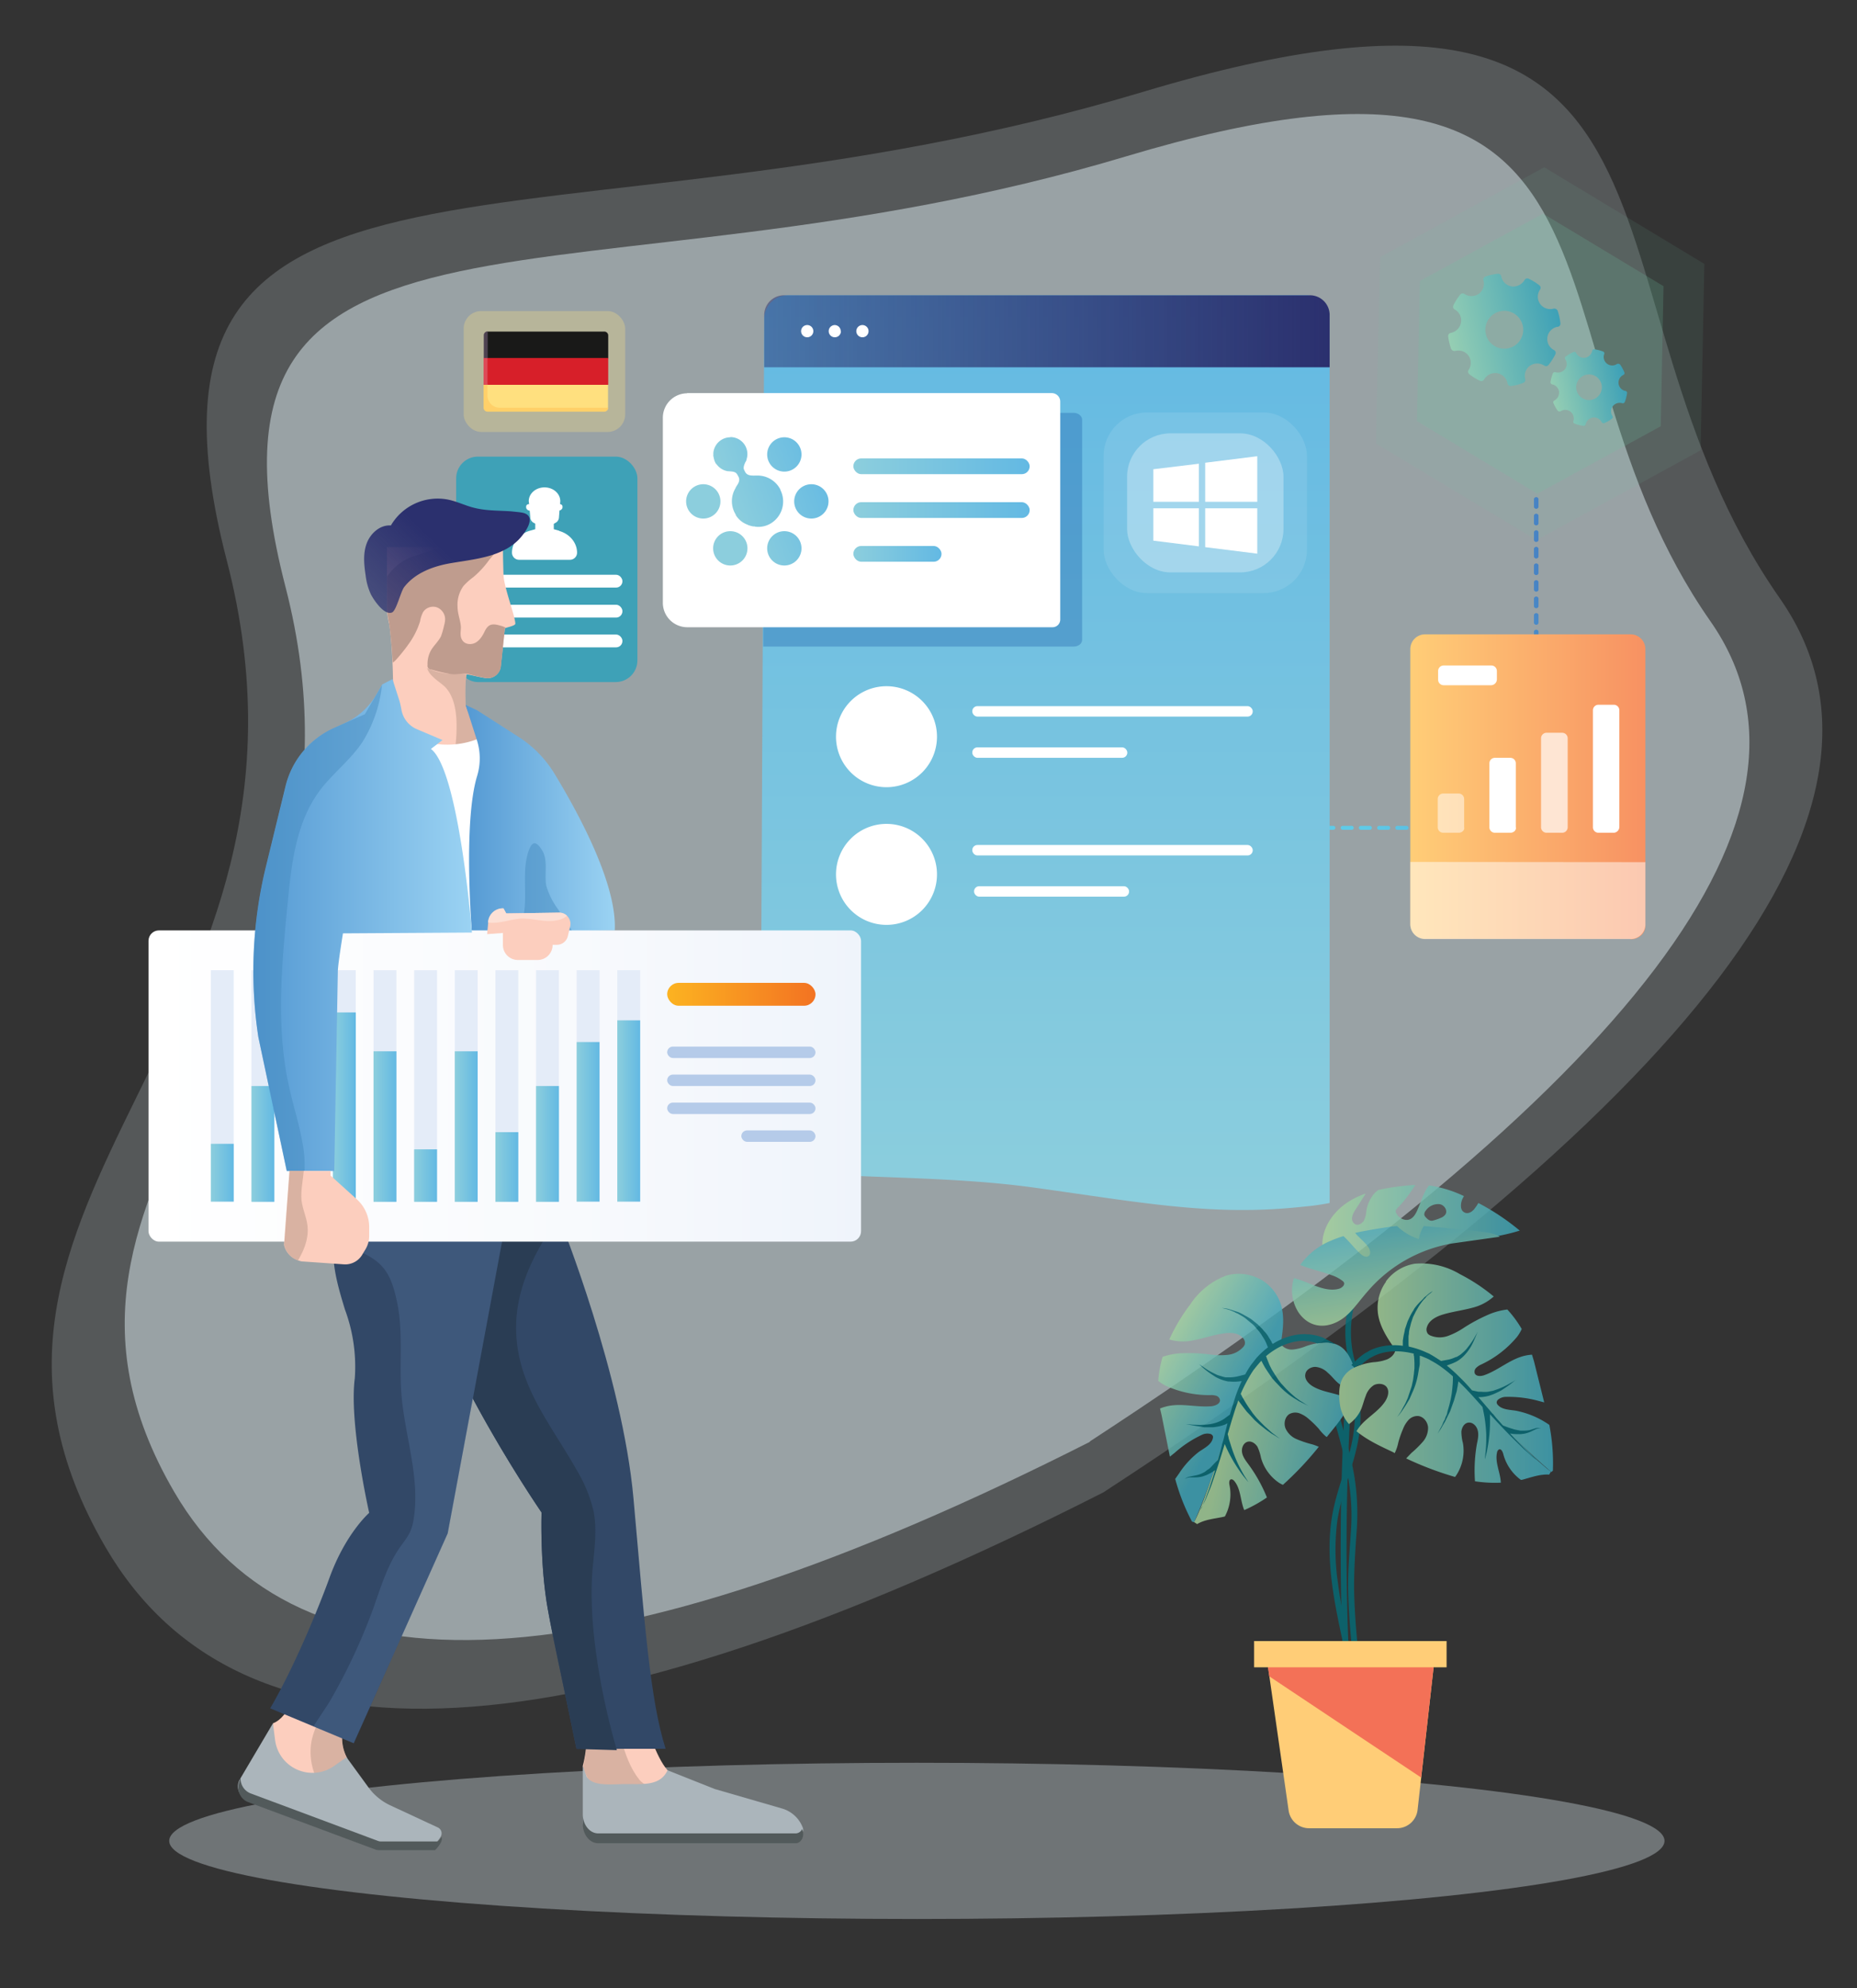 <svg xmlns="http://www.w3.org/2000/svg" xmlns:xlink="http://www.w3.org/1999/xlink" viewBox="0 0 941.6 1008">
  <rect x="0" y="0" width="941.6" height="1008" fill="#333333" stroke="none"/>
  <defs>
    <linearGradient id="linear-gradient" x1="-76" x2="-75" y1="-434.4" y2="-434.4" gradientTransform="matrix(88.64 -122.6 -86.24 -129.81 -30021.3 -65268.8)" gradientUnits="userSpaceOnUse">
      <stop offset="0" stop-color="#5fcae7"/>
      <stop offset="1" stop-color="#4783c4"/>
    </linearGradient>
    <linearGradient id="linear-gradient-2" x1="-23.7" x2="-21" y1="1023.3" y2="1023.3" gradientTransform="matrix(67.21 0 0 -87.2 2309 89626.1)" gradientUnits="userSpaceOnUse">
      <stop offset="0" stop-color="#ffcd77"/>
      <stop offset="1" stop-color="#f37157"/>
    </linearGradient>
    <linearGradient id="linear-gradient-3" x1="740.2" x2="797.5" y1="147.8" y2="147.8" gradientTransform="rotate(-12.8 867.3 186)" gradientUnits="userSpaceOnUse">
      <stop offset="0" stop-color="#97cfb3"/>
      <stop offset="1" stop-color="#3ea1b7"/>
    </linearGradient>
    <linearGradient id="linear-gradient-4" x1="784.7" x2="823.3" y1="186" y2="186" xlink:href="#linear-gradient-3"/>
    <linearGradient id="linear-gradient-5" x1="529.8" x2="529.8" y1="613.5" y2="149.7" gradientUnits="userSpaceOnUse">
      <stop offset="0" stop-color="#8ccedd"/>
      <stop offset="1" stop-color="#63b9e3"/>
    </linearGradient>
    <linearGradient id="linear-gradient-6" x1="387.5" x2="674.2" y1="167.9" y2="167.9" gradientUnits="userSpaceOnUse">
      <stop offset="0" stop-color="#2b306e" stop-opacity=".5"/>
      <stop offset="1" stop-color="#2b306e"/>
    </linearGradient>
    <linearGradient id="linear-gradient-7" x1="432.7" x2="522.1" y1="236.4" y2="236.4" xlink:href="#linear-gradient-5"/>
    <linearGradient id="linear-gradient-8" x1="432.7" x2="522.1" y1="258.6" y2="258.6" xlink:href="#linear-gradient-5"/>
    <linearGradient id="linear-gradient-9" x1="432.7" x2="477.4" y1="280.8" y2="280.8" xlink:href="#linear-gradient-5"/>
    <linearGradient id="linear-gradient-10" x1="277.2" x2="277.2" y1="345.9" y2="231.5" xlink:href="#linear-gradient-3"/>
    <linearGradient id="linear-gradient-11" x1="236.1" x2="311.8" y1="415.1" y2="415.1" gradientUnits="userSpaceOnUse">
      <stop offset="0" stop-color="#5499d3"/>
      <stop offset="1" stop-color="#9bd3f3"/>
    </linearGradient>
    <linearGradient id="linear-gradient-12" x1="162.6" x2="221.9" y1="337.6" y2="276.2" xlink:href="#linear-gradient-6"/>
    <linearGradient id="linear-gradient-13" x1="-71" x2="290.2" y1="550.6" y2="550.6" gradientTransform="matrix(-1 0 0 1 365.5 0)" gradientUnits="userSpaceOnUse">
      <stop offset="0" stop-color="#eff4fb"/>
      <stop offset=".4" stop-color="#f8fafd"/>
      <stop offset="1" stop-color="#fff"/>
    </linearGradient>
    <linearGradient id="linear-gradient-14" x1="106.9" x2="118.5" y1="594.6" y2="594.6" xlink:href="#linear-gradient-5"/>
    <linearGradient id="linear-gradient-15" x1="127.5" x2="139.1" y1="579.9" y2="579.9" xlink:href="#linear-gradient-5"/>
    <linearGradient id="linear-gradient-16" x1="168.8" x2="180.3" y1="561.3" y2="561.3" xlink:href="#linear-gradient-5"/>
    <linearGradient id="linear-gradient-17" x1="189.4" x2="200.9" y1="571.1" y2="571.1" xlink:href="#linear-gradient-5"/>
    <linearGradient id="linear-gradient-18" x1="210" x2="221.6" y1="596" y2="596" xlink:href="#linear-gradient-5"/>
    <linearGradient id="linear-gradient-19" x1="230.6" x2="242.2" y1="571.1" y2="571.1" xlink:href="#linear-gradient-5"/>
    <linearGradient id="linear-gradient-20" x1="251.2" x2="262.8" y1="591.6" y2="591.6" xlink:href="#linear-gradient-5"/>
    <linearGradient id="linear-gradient-21" x1="271.8" x2="283.4" y1="579.9" y2="579.9" xlink:href="#linear-gradient-5"/>
    <linearGradient id="linear-gradient-22" x1="292.4" x2="304" y1="568.8" y2="568.8" xlink:href="#linear-gradient-5"/>
    <linearGradient id="linear-gradient-23" x1="313" x2="324.6" y1="563.3" y2="563.3" xlink:href="#linear-gradient-5"/>
    <linearGradient id="linear-gradient-24" x1="-47.9" x2="27.2" y1="504.1" y2="504.1" gradientTransform="matrix(-1 0 0 1 365.5 0)" gradientUnits="userSpaceOnUse">
      <stop offset="0" stop-color="#f37322"/>
      <stop offset="1" stop-color="#fcb321"/>
    </linearGradient>
    <linearGradient id="linear-gradient-25" x1="128.5" x2="239.3" y1="469" y2="469" xlink:href="#linear-gradient-11"/>
    <linearGradient id="linear-gradient-26" x1="670.6" x2="770.6" y1="621.5" y2="621.5" gradientUnits="userSpaceOnUse">
      <stop offset="0" stop-color="#a8d59e"/>
      <stop offset="1" stop-color="#3fa9be"/>
    </linearGradient>
    <linearGradient id="linear-gradient-27" x1="711.9" x2="703.7" y1="669.3" y2="613.2" xlink:href="#linear-gradient-26"/>
    <linearGradient id="linear-gradient-28" x1="251.3" x2="270.8" y1="705.4" y2="748.9" gradientTransform="rotate(-37 393.1 200.8)" xlink:href="#linear-gradient-26"/>
    <linearGradient id="linear-gradient-29" x1="262" x2="301.2" y1="755.5" y2="801.5" gradientTransform="rotate(-37 393.1 200.8)" xlink:href="#linear-gradient-26"/>
    <linearGradient id="linear-gradient-30" x1="698.6" x2="787.5" y1="693.3" y2="693.3" xlink:href="#linear-gradient-26"/>
    <linearGradient id="linear-gradient-31" x1="679.1" x2="786.5" y1="717.6" y2="717.6" xlink:href="#linear-gradient-26"/>
    <linearGradient id="linear-gradient-32" x1="641.6" x2="728" y1="881.3" y2="881.3" xlink:href="#linear-gradient-2"/>
    <linearGradient id="linear-gradient-33" x1="635.9" x2="733.6" y1="838.6" y2="838.6" xlink:href="#linear-gradient-2"/>
    <linearGradient id="linear-gradient-34" x1="371" x2="424.2" y1="258.9" y2="239.6" xlink:href="#linear-gradient-5"/>
    <style>
      .cls-54,.cls-60,.cls-9{isolation:isolate}.cls-10,.cls-9{fill:#fff}.cls-9{opacity:.5}.cls-21{fill:#fccebe}.cls-22{opacity:.4}.cls-23{fill:#a58877}.cls-24{fill:#abb5bb}.cls-25{fill:#525a5b}.cls-26{fill:#324867}.cls-35{opacity:.46}.cls-36{fill:#4489bd}.cls-38{fill:#e4ecf8}.cls-50{fill:#b5cbe9}.cls-55,.cls-60{fill:#046d78}
    </style>
  </defs>
  <g id="Layer_1" data-name="Layer 1">
    <path fill="#dfecf3" fill-rule="evenodd" d="M559.5 756.6q-403 204.5-506 27.8C-49.4 607.7 176.5 522 115 284.2S278 137.1 579.5 46.6s213 99.3 323 256.8q110.1 157.5-343 453.2z" opacity=".2"/>
    <path fill="#dfecf3" fill-rule="evenodd" d="M552.6 731Q182.7 918.4 88.3 756.3c-94.5-162.1 112.8-240.8 56.4-459s149.5-135 426.2-218S766.3 170.5 867.3 315q101 144.5-314.7 415.8z" opacity=".5"/>
    <g opacity=".5">
      <ellipse cx="464.9" cy="933.3" fill="#dfecf3" rx="379.1" ry="39.6" style="isolation:isolate" opacity=".7"/>
    </g>
    <path d="M783 84.8l81.2 49-1.9 94.5-83.2 45.5-81.4-48.9 2-94.5z" style="isolation:isolate" fill="#72c6a2" opacity=".1"/>
    <path d="M782.4 108.3l61.1 36.8-1.4 71-62.6 34.2-61-36.8 1.4-71z" style="isolation:isolate" fill="#72c6a2" opacity=".2"/>
  </g>
  <g id="Layer_2" data-name="Layer 2">
    <path fill="url(#linear-gradient)" d="M657.6 418.7h-4.7a1 1 0 100 2h4.7a1 1 0 100-2zm9.3 0h-4.7a1 1 0 100 2h4.6a1 1 0 100-2zm9.2 0h-4.6a1 1 0 100 2h4.6a1 1 0 100-2zm9.3 0h-4.6a1 1 0 100 2h4.6a1 1 0 100-2zm9.3 0H690a1 1 0 100 2h4.6a1 1 0 100-2zm9.2 0h-4.6a1 1 0 100 2h4.6a1 1 0 100-2zm9.3 0h-4.7a1 1 0 100 2h4.7a1 1 0 100-2zm9.2 0h-4.6a1 1 0 100 2h4.6a1 1 0 100-2zm9.3 0h-4.6a1 1 0 100 2h4.6a1 1 0 100-2zm9.3 0h-4.7a1 1 0 100 2h4.7a1 1 0 100-2zm9.2 0h-4.6a1 1 0 100 2h4.6a1 1 0 100-2zm9.2 0H755a1 1 0 100 2h4.7a1 1 0 001-1 1.1 1.1 0 00-1.1-1zm8.4-2.2a20 20 0 01-4 1.5 1 1 0 00-.8 1.3 1.2 1.2 0 001.4.7 22.9 22.9 0 004.5-1.7 1 1 0 00.5-1.4 1.2 1.2 0 00-1.6-.4zm6.4-5.3a18 18 0 01-2.9 3 1 1 0 000 1.5 1.3 1.3 0 001.6 0 20.7 20.7 0 003.2-3.2 1 1 0 00-.3-1.5 1.2 1.2 0 00-1.6.2zm3.3-7.2a16.5 16.5 0 01-1.2 3.8 1 1 0 00.7 1.3 1.2 1.2 0 001.5-.5 18.3 18.3 0 001.3-4.3 1 1 0 00-1-1.2 1.2 1.2 0 00-1.3.8zm.3-8.3v4.2a1.2 1.2 0 002.3 0v-4.2a1.2 1.2 0 00-2.3 0zm0-8.4v4.2a1.2 1.2 0 002.3 0v-4.2a1.2 1.2 0 00-2.3 0zm0-8.4v4.2a1.2 1.2 0 002.3 0V379a1.2 1.2 0 00-2.3 0zm0-8.4v4.2a1.2 1.2 0 002.3 0v-4.2a1.2 1.2 0 00-2.3 0zm0-8.4v4.2a1.2 1.2 0 002.3 0v-4.2a1.2 1.2 0 00-2.3 0zm0-8.4v4.2a1.2 1.2 0 002.3 0v-4.2a1.2 1.2 0 00-2.3 0zm0-8.4v4.2a1.2 1.2 0 002.3 0v-4.2a1.2 1.2 0 00-2.3 0zm0-8.4v4.2a1.2 1.2 0 002.3 0V337a1.2 1.2 0 00-2.3 0zm0-8.4v4.2a1.2 1.2 0 002.3 0v-4.2a1.2 1.2 0 00-2.3 0zm0-8.4v4.2a1.2 1.2 0 002.3 0v-4.2a1.2 1.2 0 00-2.3 0zm0-8.4v4.2a1.2 1.2 0 002.3 0v-4.2a1.2 1.2 0 00-2.3 0zm0-8.4v4.2a1.2 1.2 0 002.3 0v-4.2a1.2 1.2 0 00-2.3 0zm0-8.4v4.2a1.2 1.2 0 002.3 0V295a1.2 1.2 0 00-2.3 0zm0-8.4v4.2a1.2 1.2 0 002.3 0v-4.2a1.2 1.2 0 00-2.3 0zm0-8.4v4.2a1.2 1.2 0 002.3 0v-4.2a1.2 1.2 0 00-2.3 0zm0-8.4v4.2a1.2 1.2 0 002.3 0v-4.2a1.2 1.2 0 00-2.3 0zm0-8.4v4.2a1.2 1.2 0 002.3 0v-4.2a1.2 1.2 0 00-2.3 0zm0-8.4v4.2a1.2 1.2 0 002.3 0v-4.2a1.2 1.2 0 00-2.3 0z"/>
    <path fill="url(#linear-gradient-2)" d="M826.8 476H722.6a7.5 7.5 0 01-7.5-7.4V329a7.5 7.5 0 017.5-7.4h104.2a7.5 7.5 0 017.5 7.4v139.7c.3 4.3-3.2 7.5-7.5 7.5z"/>
    <path d="M715.1 437v31.6a7.5 7.5 0 007.5 7.5h104.2a7.5 7.5 0 007.5-7.5v-31.5zM739.6 422.2h-7.8a2.8 2.8 0 01-2.8-2.9v-14.1a2.8 2.8 0 012.8-2.9h7.8a2.8 2.8 0 012.8 2.9v14.1c.4 1.5-1 2.9-2.8 2.9z" class="cls-9"/>
    <path d="M756.3 347.4H732a2.8 2.8 0 01-2.8-2.9v-4.2a2.8 2.8 0 012.8-2.9h24.1a2.8 2.8 0 012.9 2.9v4.2a3 3 0 01-2.9 2.9zM765.8 422.2H758a2.8 2.8 0 01-2.8-2.9v-32.2a2.8 2.8 0 012.8-2.9h7.8a2.8 2.8 0 012.8 2.9v32.2c.4 1.5-1 2.9-2.8 2.9z" class="cls-10"/>
    <path d="M792 422.2h-7.7a2.8 2.8 0 01-2.9-2.9v-45a2.8 2.8 0 012.9-2.8h7.8a2.8 2.8 0 012.8 2.8v45a2.8 2.8 0 01-2.8 2.9z" style="isolation:isolate" fill="#fff" opacity=".7"/>
    <path d="M818.3 422.2h-7.8a2.8 2.8 0 01-2.8-2.9v-59.2a2.8 2.8 0 012.8-2.8h7.8a2.8 2.8 0 012.8 2.8v59.2a3 3 0 01-2.8 2.9z" class="cls-10"/>
    <path fill="url(#linear-gradient-3)" d="M789.8 157.5a1.9 1.9 0 00-2.1-1 6.3 6.3 0 01-6.8-9.7 1.6 1.6 0 00-.3-2.1 28.6 28.6 0 00-5.5-3.4 1.6 1.6 0 00-2.1.7 6.6 6.6 0 01-6.6 3.2 6.4 6.4 0 01-5.2-5.1 1.6 1.6 0 00-1.7-1.3 28.3 28.3 0 00-6.3 1.4 1.6 1.6 0 00-1 2 6.4 6.4 0 01-2.4 6.8 6.6 6.6 0 01-7.3 0 1.6 1.6 0 00-2.1.4 27.7 27.7 0 00-3.5 5.5 1.6 1.6 0 00.7 2 6.3 6.3 0 013.2 6.7 6.6 6.6 0 01-5.2 5.2 1.6 1.6 0 00-1.3 1.7 29 29 0 001.5 6.4 2 2 0 002.2 1 6.3 6.3 0 016.6 2.4 6.4 6.4 0 01.1 7.2 1.6 1.6 0 00.3 2.2 28.5 28.5 0 005.5 3.4 1.6 1.6 0 002-.7 6.6 6.6 0 016.7-3.2 6.4 6.4 0 015.2 5.2 1.6 1.6 0 001.7 1.3 27.8 27.8 0 003.3-.6 29 29 0 003-1 1.6 1.6 0 001-1.8 6.3 6.3 0 012.4-6.9 6.6 6.6 0 017.3 0 1.6 1.6 0 002.1-.4 28 28 0 003.5-5.5 1.6 1.6 0 00-.7-2 6.3 6.3 0 011.6-11.8h.3a1.6 1.6 0 001.3-1.8 29 29 0 00-1.4-6.4zm-24.7 19a9.6 9.6 0 117-11.5 9.6 9.6 0 01-7 11.5z"/>
    <path fill="url(#linear-gradient-4)" d="M821.4 184.8a1.3 1.3 0 00-1.6-.2 4.3 4.3 0 01-6.4-5 1 1 0 00-.6-1.4 19.4 19.4 0 00-4.3-1.1 1 1 0 00-1.2.9 4.5 4.5 0 01-3.7 3.4 4.4 4.4 0 01-4.4-2.4 1 1 0 00-1.4-.5 19.2 19.2 0 00-3.8 2.2 1 1 0 00-.3 1.5 4.3 4.3 0 01-.2 5 4.5 4.5 0 01-4.8 1.5 1 1 0 00-1.3.6 19.6 19.6 0 00-1.2 4.3 1.1 1.1 0 00.9 1.3 4.3 4.3 0 013.4 3.6 4.5 4.5 0 01-2.3 4.5 1 1 0 00-.5 1.4 19.6 19.6 0 002.2 3.9 1.3 1.3 0 001.6.1 4.3 4.3 0 014.8.3 4.4 4.4 0 011.5 4.8 1 1 0 00.7 1.3 19.6 19.6 0 004.3 1.1 1 1 0 001.2-.8 4.5 4.5 0 013.6-3.4 4.3 4.3 0 014.5 2.3 1.1 1.1 0 001.4.5 16.7 16.7 0 002-1 17.5 17.5 0 001.8-1.2 1 1 0 00.3-1.4 4.3 4.3 0 01.2-5 4.5 4.5 0 014.7-1.5 1.1 1.1 0 001.4-.7 20.2 20.2 0 001.1-4.3 1 1 0 00-.8-1.2 4.3 4.3 0 01-1.3-8l.2-.1a1 1 0 00.5-1.4 19.6 19.6 0 00-2.2-4zM808.9 202a6.5 6.5 0 112.4-9 6.5 6.5 0 01-2.4 9z"/>
    <path fill="url(#linear-gradient-5)" d="M662.3 149.7H399.4a12 12 0 00-11.9 12l-2 431.3c46 4.8 93.8 2.8 139.6 9.2 55.2 7.7 90.2 14.5 135.4 9.6 4.6-.4 9.1-1 13.7-1.9V161.6a12 12 0 00-12-11.9z"/>
    <path fill="url(#linear-gradient-6)" d="M674.2 186.2v-26.6a10 10 0 00-10-9.9H397.4a10 10 0 00-9.9 10v26.5z"/>
    <path d="M412.4 168a3.1 3.1 0 11-3.2-3.2 3.1 3.1 0 013.2 3.1zM426.4 168a3.1 3.1 0 11-3.1-3.2 3.1 3.1 0 013 3.1zM440.4 168a3.1 3.1 0 11-3.1-3.2 3.1 3.1 0 013.1 3.1zM475.1 373.5a25.6 25.6 0 11-25.5-25.6 25.6 25.6 0 0125.5 25.6zM475.1 443.3a25.6 25.6 0 11-25.5-25.6 25.6 25.6 0 0125.5 25.6z" class="cls-10"/>
    <rect width="142.2" height="5.3" x="493" y="358" class="cls-10" rx="2.6"/>
    <rect width="78.6" height="5.3" x="493" y="378.9" class="cls-10" rx="2.6"/>
    <rect width="142.2" height="5.3" x="493" y="428.4" class="cls-10" rx="2.6"/>
    <rect width="78.6" height="5.3" x="493.9" y="449.3" class="cls-10" rx="2.6"/>
    <path fill="#1050a1" d="M544.3 209.3H387v118.5h157.4c2.4 0 4.3-1.5 4.3-3.4V212.8c0-1.9-2-3.5-4.3-3.5z" opacity=".3"/>
    <path d="M348.4 199.3h184.9a4.3 4.3 0 014.3 4.3V314a3.9 3.9 0 01-4 4H348.5a12.4 12.4 0 01-12.4-12.5v-93.6a12.4 12.4 0 0112.4-12.5z" class="cls-10"/>
    <rect width="89.4" height="8" x="432.7" y="232.4" fill="url(#linear-gradient-7)" rx="4"/>
    <rect width="89.4" height="8" x="432.7" y="254.6" fill="url(#linear-gradient-8)" rx="4"/>
    <rect width="44.7" height="8" x="432.7" y="276.8" fill="url(#linear-gradient-9)" rx="4"/>
    <rect width="91.9" height="114.3" x="231.3" y="231.5" fill="url(#linear-gradient-10)" rx="11"/>
    <rect width="76.9" height="6.5" x="238.7" y="291.4" class="cls-10" rx="3.2"/>
    <rect width="76.9" height="6.5" x="238.7" y="306.6" class="cls-10" rx="3.2"/>
    <rect width="76.9" height="6.5" x="238.7" y="321.7" class="cls-10" rx="3.2"/>
    <path d="M283.6 269.1l-2.8-.8v-2.7l.6-.4a3.3 3.3 0 002-2.6l.3-3.8a2 2 0 001.5-1.3v-.3a1.3 1.3 0 00-1.2-1.6l.1-1.5c0-3.8-3.5-7-8-7s-8 3.2-8 7l.2 1.5h-.2a1.3 1.3 0 00-1.3 1.6v.3a2 2 0 001.8 1.4l.3 3.7a3.3 3.3 0 002 2.6l.5.3v2.8l-2.8.8c-5.4 1.6-9 6-9 11.1a3.6 3.6 0 003.6 3.6H289a3.6 3.6 0 003.6-3.6c0-5-3.7-9.5-9-11z" class="cls-10"/>
    <path d="M300 916.7h52.4s-9.9-14.8-13.9-19.2c-6-6.6-11-24-11-24l-29.8.2s.4 12.2-2.2 21.6z" class="cls-21"/>
    <g class="cls-22">
      <path d="M295.6 896.3c3.3-14.4 1.4-22.6 1.4-22.6l16.4 2.6c.6 2.2 1.1 4.3 1.8 6.4 2 7 4.5 14 9 19.6 3 3.9 17 9.6 17.1 12.1.1 1.8-1.1 3.5-3 5H306z" class="cls-23"/>
    </g>
    <path d="M295.5 895.3v28.4a7.8 7.8 0 007.8 7.8h100.2a3.7 3.7 0 003.4-5.3 16 16 0 00-10-9.2l-34.5-10-23.9-9.5c-3.7 7.9-12.1 7-20.8 7-7.3 0-17 1.4-20.2-3.7z" class="cls-24"/>
    <path d="M303.3 929.5h100.2a3.6 3.6 0 003.2-2.2l.2.6c1.2 3-.7 6.6-3.4 6.6H303.3c-4.3 0-7.8-4.4-7.8-9.8v-5c0 5.4 3.5 9.8 7.8 9.8z" class="cls-25"/>
    <path d="M284.4 619.6s31.2 78 36.8 140c5.6 62.6 8.4 102.3 16.3 127h-45.2c-7.8-38.1-11.5-54-14.5-70.6-4.1-22.7-3.2-49.2-3.2-49.2S207 668.7 207 614.6z" class="cls-26"/>
    <path fill="#2a3d54" d="M281.7 619.5c-11 15.9-19.6 33.2-20 52.3-.5 29.7 17.4 49.7 31 74a71.4 71.4 0 018.3 20.5c1.8 9.4.4 19.2-.5 28.8-2.5 28 4.4 65.2 12.3 92.2l-20.5-.6c-7.8-38.2-11.5-54-14.5-70.7-4.1-22.7-3.2-49.2-3.2-49.2S207 668.7 207 614.6z"/>
    <path d="M138.4 873.7s-2.8 17.7 3 24c11.5 12.2 35.4 17.5 35.4 17.5s1.7-19-1-24.3c-6.8-13.2 3.4-27.4 3.4-27.4l-28.6-8s-3.7 15-12.2 18.2z" class="cls-21"/>
    <g class="cls-22">
      <path d="M170.1 913.3a31.2 31.2 0 01-12.2-30.2c1.4-7.5 5.6-14.2 9.4-20.8l1-1.8 10.9 3s-10.2 14.2-3.5 27.3c2.4 4.8 1.4 19.7 1.1 23.5l-2.5.2c-1.1-.2-2.5-.6-4.2-1.2z" class="cls-23"/>
    </g>
    <path d="M138.4 873.7l-16.9 28.6a7.2 7.2 0 004 10.2l64.8 22a4.9 4.9 0 001.5.2h28.8a14.4 14.4 0 002.9-3.6 3.3 3.3 0 00-1.5-4.6l-24.3-11.3a28.7 28.7 0 01-11-9.2l-11-15.1-6.4 4.5a19 19 0 01-17 2.4 19 19 0 01-12.8-15.5z" class="cls-24"/>
    <path d="M121.5 902.4l.5-1a8 8 0 005 7.8l64.6 24.1a4.4 4.4 0 001.5.3H222a14.6 14.6 0 001.9-2.3 3.8 3.8 0 01-.3 2.7 15.8 15.8 0 01-3 4h-28.7a4.2 4.2 0 01-1.5-.3l-64.7-24.1c-4.2-1.6-6.1-6.9-4-11.2z" class="cls-25"/>
    <path d="M172.4 605.8l-3 22.7c-1.6 11.7 1.9 23.6 5.5 35.4a83.3 83.3 0 015 34.9c-3 22.7 7.3 68.2 7.3 68.2s-12 10.4-20.2 33.1c-4 11.1-16.5 42.8-30 66l42.4 17.7L227 777.4 258 611z" class="cls-26"/>
    <path fill="#7297ce" d="M258 611l-30.9 166.4-47.8 106.4-20.4-8.4c1.1-2 7.3-11 8.4-13a295.6 295.6 0 0022.2-47.6c3.7-10.5 7-21.4 13.4-30.5 1.8-2.5 3.8-5 5.1-7.8a26.1 26.1 0 001.8-6.7c3.3-21-4.7-42.2-6.3-63.5-1.1-15.2 1-30.8-2.1-45.8s-7-21.2-21-26.8a54 54 0 01-11-5.8l3-22.1z" opacity=".2"/>
    <path d="M243.2 472.8l-52.6.3s14-107.4 6.6-158c-1-6.4 19 20.3 20 20.3h13c3.9 0 8-1.4 11.7-1a12 12 0 00-5.4 8.2c-.7 3.7-.6 10.6-.4 14.8s12.6 22.9 12.6 26.7c0 4.5-5.5 84.2-5.5 88.7z" class="cls-21"/>
    <g class="cls-22">
      <path d="M231.8 404.3a7.3 7.3 0 01-4.3-1.6c-4-3.8 1-11.9 2-16.1a85.3 85.3 0 002-20.1c-.2-6.6-1.4-13.8-6-18.4-2-1.8-4.2-3.2-6-5-3-2.7-3.6-5.6-3-8.3l.7.6h13c3.9 0 8-1.4 11.6-1a12 12 0 00-5.3 8.2c-.7 3.7-.6 10.6-.4 14.8s12.6 22.9 12.6 26.7l-1 17.6a30.9 30.9 0 01-15.9 2.6z" class="cls-23"/>
    </g>
    <path d="M197 369l-6.3 104 52.6-.2c0-4.5 5.5-84.2 5.5-88.7 0-1.6-2.2-5.7-4.7-10.3-18.3 8.5-37.5.6-47.1-4.8z" class="cls-10"/>
    <path d="M253.9 337.8a6.7 6.7 0 01-7.4 6c-4.6-.6-10.3-2.5-13.6-2.2a34.2 34.2 0 01-36.7-34v-30.2h59c-.3 0-.1 6.8.1 14.2.3 6.3 6 21 6 24.6 0 1.2-5.3 2-5.3 2.4z" class="cls-21"/>
    <path fill="url(#linear-gradient-11)" d="M236.1 357.4l5.8 2.7 20.9 13.4A57.7 57.7 0 01281 392c11.4 18.7 32 55.9 30.7 79.7l-72.4 1.1s-4.6-55.4 2.6-79.3a30.5 30.5 0 000-18z"/>
    <path fill="#e6e7e7" d="M148.2 491.9h11.6v117.3h-11.6z"/>
    <path fill="#de3f26" d="M148.2 550.6h11.6v58.7h-11.6z"/>
    <path fill="#bf9c8e" d="M256 318.6l-2 19.2a6.7 6.7 0 01-7.4 6 85.9 85.9 0 01-8.9-2c-2.5-.6-4.6 0-7.2.1a13.7 13.7 0 01-3.2-.4c-3-.5-6-1.3-8.8-2.1a1.8 1.8 0 01-1.7-2.2 13.9 13.9 0 011.8-7.6c1.5-2.5 3.7-4.4 5-7a39.7 39.7 0 001.6-5.6 11.9 11.9 0 00.5-3.1 6.5 6.5 0 00-4.2-6 6.1 6.1 0 00-6.9 2.3 15.3 15.3 0 00-1.6 4.8 39.6 39.6 0 01-6.3 12.2c-.6 1-7 9.2-7.6 8.6a1.1 1.1 0 010-.2c-.4-7.4-1-14.2-1.9-20.3a34.5 34.5 0 01-.9-7.8v-15.2a26.1 26.1 0 0113.8-10.4l14.2-4.5h28.4c-1 2.5-3.6 5-5.2 7.2a46.4 46.4 0 01-7.5 8 32.5 32.5 0 00-5 4.5 16.2 16.2 0 00-3 10.5c0 3.6 1.5 6.9 1.7 10.3 0 2.5-.8 5.1 1.2 7.3 1.6 1.7 4.6 1.7 6.6.4s3.3-3.5 4.3-5.6c2-4 4.2-3.9 8.3-2.7a9.8 9.8 0 012.4 1c-.4.1-.5.2-.5.3z"/>
    <path fill="url(#linear-gradient-12)" d="M259.8 259.3c-7.3-.6-14.5-.1-22-2.6-3.7-1.2-7.3-2.8-11.1-3.5a27.5 27.5 0 00-28.5 13.2c-5.5-.4-10.4 4-12.3 9.2s-1.3 10.8-.5 16.2a31.7 31.7 0 002.6 9.4c1.4 2.8 6.8 11 10.8 9.3 2.2-1 4.3-10.3 6.1-12.8 5.7-7.4 15-10.7 23.8-12.2 11.6-2 25.4-3 34.2-11.8 3.7-3.8 9.7-12.4 1.8-13.8-1.6-.3-3.3-.4-5-.6z"/>
    <g class="cls-35">
      <path d="M251.1 488.4c4.1-6.6 10.5-13.4 12.4-17.9 5.3-12 .7-25.1 4-37.4 1.6-5.5 3.6-8.3 7.5-1.8 3 5 .9 12.3 2 17.8a38 38 0 005.9 11.8l11.2 17.2-.2 7a96.3 96.3 0 01-20 14.8c-5.7 2.9-23.2 9.2-26 .2-1-3.4.6-7.5 3.2-11.7z" class="cls-36"/>
    </g>
    <g class="cls-35">
      <path d="M180.9 449c.8-6.7 1.3-13.7 4.4-19.8 1-1.8 2.2-3.7 4.2-4.4 4.7-1.8 9 3.9 9.5 8.8s-.5 10.4 2 14.7c4.3 7.4 15.7 6.4 22.3 11.8 5 4 6.5 10.7 7.7 17 1.1 5.6 2 12-1.1 16.8-3.5 5.2-10.4 6.6-16.6 7.5-4.8.7-9.8 1.4-14.6.5s-9.6-3.7-11.5-8.3l-14.2-13a139.9 139.9 0 007.9-31.6z" class="cls-36"/>
    </g>
    <rect width="361.3" height="157.8" x="75.3" y="471.7" fill="url(#linear-gradient-13)" rx="5.3"/>
    <path d="M106.9 491.9h11.6v117.3h-11.6zM127.5 491.9h11.6v117.3h-11.6zM168.8 491.9h11.6v117.3h-11.6zM189.4 491.9H201v117.3h-11.6zM210 491.9h11.6v117.3H210zM230.6 491.9h11.6v117.3h-11.6zM251.2 491.9h11.6v117.3h-11.6zM271.8 491.9h11.6v117.3h-11.6zM292.4 491.9H304v117.3h-11.6zM313 491.9h11.6v117.3H313z" class="cls-38"/>
    <path fill="url(#linear-gradient-14)" d="M106.9 579.9h11.6v29.3h-11.6z"/>
    <path fill="url(#linear-gradient-15)" d="M127.5 550.6h11.6v58.7h-11.6z"/>
    <path fill="url(#linear-gradient-16)" d="M168.8 513.3h11.6v95.9h-11.6z"/>
    <path fill="url(#linear-gradient-17)" d="M189.4 533H201v76.3h-11.6z"/>
    <path fill="url(#linear-gradient-18)" d="M210 582.7h11.6v26.6H210z"/>
    <path fill="url(#linear-gradient-19)" d="M230.6 533h11.6v76.3h-11.6z"/>
    <path fill="url(#linear-gradient-20)" d="M251.2 574h11.6v35.3h-11.6z"/>
    <path fill="url(#linear-gradient-21)" d="M271.8 550.6h11.6v58.7h-11.6z"/>
    <path fill="url(#linear-gradient-22)" d="M292.4 528.3H304v80.9h-11.6z"/>
    <path fill="url(#linear-gradient-23)" d="M313 517.3h11.6v91.9H313z"/>
    <rect width="75.2" height="11.6" x="338.3" y="498.3" fill="url(#linear-gradient-24)" rx="5.8"/>
    <rect width="75.2" height="5.8" x="338.3" y="530.6" class="cls-50" rx="2.9"/>
    <rect width="75.2" height="5.8" x="338.3" y="544.8" class="cls-50" rx="2.9"/>
    <rect width="75.2" height="5.8" x="338.3" y="559" class="cls-50" rx="2.9"/>
    <rect width="37.6" height="5.8" x="375.9" y="573.1" class="cls-50" rx="2.9"/>
    <path d="M247 473.6l.6-6.4a7.5 7.5 0 017.7-6.6l1.4 2.5 26.8-.4a5.7 5.7 0 015.6 7l-1.2 5a5.7 5.7 0 01-5.5 4.3h-2.2a7.6 7.6 0 01-7.6 7.7h-10a7.6 7.6 0 01-7.6-7.6V473z" class="cls-21"/>
    <path fill="url(#linear-gradient-25)" d="M239.3 472.8s-6.5-82.3-20.8-93.1l5.9-4.5-13-5.5a13.2 13.2 0 01-7.8-9.6 45.8 45.8 0 00-1-4.6l-3.6-11.2-5.2 2.7-3.2 5.5a35.1 35.1 0 01-15.8 14.1l-5.5 2.5a43.6 43.6 0 00-24.5 29.4l-10 41a222.6 222.6 0 00-3.8 86.3l14.4 67.9h24.1l1.8-101.1c0-2.6 1.3-11.3 2.6-19.4z"/>
    <path d="M146.8 593.6L144 631a10.7 10.7 0 007.8 8.2l1 .3 21.5 1.5a10 10 0 009.2-4.6l1.5-2.5a13.4 13.4 0 002.2-7.2V622a19 19 0 00-6.3-14L167.6 596v-2.3z" class="cls-21"/>
    <g class="cls-35">
      <path d="M131 525.8a222.6 222.6 0 013.9-86.3l10-41a43.6 43.6 0 0124.4-29.4l15.7-7 8.7-14.8a68.4 68.4 0 01-9.8 28.7c-6.1 9.3-15.3 16.1-21.9 25-12 16.2-14.3 37.4-16.2 57.5-3 31-6 62.6.9 93 2.5 11.3 6.3 22.3 7.5 33.7a59 59 0 01.2 8.4h-9z" class="cls-36"/>
    </g>
    <g class="cls-22">
      <path d="M154 593.6c-.4 5.3-1.7 10.5-1 15.7.6 3.9 2.2 7.5 2.8 11.3 1 6.5-1.3 12.7-4.7 18.4a10.7 10.7 0 01-7-8l2.7-37.4z" class="cls-23"/>
    </g>
    <path fill="#fde0d5" d="M247.5 467.7v-.5a7.5 7.5 0 017.8-6.7l1.4 2.6 26.8-.4a5.6 5.6 0 014 1.6 10.6 10.6 0 01-2.4 1.5c-3.2 1.3-6.9 1.3-10.4.9s-7-1.1-10.5-1c-5.6.4-11.3 2.8-16.7 2z"/>
    <g opacity=".8">
      <g class="cls-54">
        <path d="M683.4 690.3a1254.3 1254.3 0 00-2.8 139.8q.7 19.8 2 39.5c.2 2 3.2 2 3 0a1254.5 1254.5 0 01-1.6-139.8q.9-19.8 2.4-39.5c.1-2-2.9-1.9-3 0z" class="cls-55"/>
      </g>
      <g class="cls-54">
        <path d="M689.7 866c-2.2-21.4-8.6-42.1-11.3-63.5a115.3 115.3 0 01-.2-32.2c1.6-9.9 5-19.4 7.8-29 3-10.3 5-20.9 3.2-31.6-.3-1.9-3.2-1.1-2.9.8 3.4 20.1-7.7 39-10.9 58.4-3.3 20.2.6 40.7 4.8 60.4 2.6 12.2 5.3 24.3 6.5 36.6.2 2 3.2 2 3 0z" class="cls-55"/>
      </g>
      <g class="cls-54">
        <path d="M693.6 865.6c-3.2-9.3-4-19.2-5-29-1-10-1.8-20.3-2-30.5-.1-10 .6-20 1.3-30a117.8 117.8 0 00-1.3-28.4c-1.9-11-5.1-21.8-8.3-32.6-.6-1.8-3.5-1-3 .8 5.8 19.2 11 38.3 9.8 58.5-.6 10-1.6 20-1.5 30s.8 20 1.8 30c1 10.7 1.8 21.7 5.3 32 .7 1.8 3.5 1 3-.8z" class="cls-55"/>
      </g>
      <path fill="url(#linear-gradient-26)" d="M747 613.5c-1 1.2-3 2-4.4 1.2-2.2-1-2.1-4-1.3-6.3a15.7 15.7 0 011-2l-1.5-.7a61.6 61.6 0 00-16.2-4.7l-.9 1.2c-2.3 3.6-3.4 7.8-5.2 11.7-.8 1.7-1.8 3.4-3.5 4.2-2.6 1.2-6-.6-7.1-3.2a1.9 1.9 0 01-.2-1 2.2 2.2 0 01.6-1.1 69.7 69.7 0 009.3-12c-2.1 0-4.3.3-6.4.5a111.6 111.6 0 00-12.3 2 13.7 13.7 0 00-1.8 1.5 17.8 17.8 0 00-4.3 9.3 13.5 13.5 0 01-1.3 4.9c-1 1.4-2.8 2.4-4.3 1.7a3.4 3.4 0 01-1.6-3.6 10 10 0 011.7-3.8l5.2-8.2a43.1 43.1 0 00-8 3.7c-8 4.8-14.2 13.3-14 22.6l.4 3a23 23 0 0021.5 7.4c4.2-.8 8.1-2.9 12-4.7a81.6 81.6 0 0124.3-8c6-.8 12.1-.6 18.1-1a96.5 96.5 0 0023.8-4.2 118.8 118.8 0 00-21-14 22.3 22.3 0 01-2.5 3.6zm-14.1 2.2a5 5 0 01-2 1.6 26 26 0 01-4.3 1.5c-1.5.4-2.6-.5-3.6-1.6a2.8 2.8 0 01-.8-1.3 3 3 0 01.8-2.2 7.6 7.6 0 016.9-3.2c2.4.3 4.3 3.2 3 5.2z"/>
      <g class="cls-54">
        <path d="M688 693.5a56.1 56.1 0 011.3-39.7c.7-1.7-1.9-3-2.6-1.2a59.4 59.4 0 00-1.4 41.8 1.4 1.4 0 002.7-1z" class="cls-55"/>
      </g>
      <path fill="url(#linear-gradient-27)" d="M749.8 624.3l-19.5-2-8.4-.7a20.4 20.4 0 00-2.5 6.6 28.6 28.6 0 01-11-6.6c-3.9.3-7.7 1-11.5 1.6-3.2.6-6.5 1.1-9.8 1.9l.3.3c2 2.4 4.7 4.3 6.4 6.9 1 1.4 1.5 3.7 0 4.6-1.2.7-2.8-.2-3.8-1.1-3.2-2.8-5.7-6.3-8.8-9.1a59 59 0 00-6.3 2.3 35.9 35.9 0 00-15.6 12.3l.4.2c5 2 10.4 3.1 15.5 5a18 18 0 015.4 2.8 2.6 2.6 0 01.9 1c.4 1.3-1 2.5-2.3 3-5.2 1.6-10.8-.8-15.9-2.8-2.3-1-4.7-1.8-7.2-2.5a20.5 20.5 0 002.4 17.5c6.8 9.7 18 7.8 25.5.3 3.4-3.4 6.2-7.4 9.4-11a72.6 72.6 0 0143-24.4l24.1-3.4c-3.2-1.9-7-2.3-10.7-2.7z"/>
      <path fill="url(#linear-gradient-28)" d="M638.8 648.5a22.7 22.7 0 00-17-1.8 38 38 0 00-18.4 14.8 92.2 92.2 0 00-10.5 17.6 24.8 24.8 0 0011.8.5c5.1-.9 10-2.7 15.2-3.5 3.6-.6 7.9-.6 10.3 2.2a3.6 3.6 0 011 3.2 3.9 3.9 0 01-.8 1.4 12.4 12.4 0 01-7.9 4 37.6 37.6 0 01-9-.2 86.4 86.4 0 00-15-.6 34.8 34.8 0 00-9 1.8 57.1 57.1 0 00-2.2 12.2 22 22 0 003.9 2.5 53 53 0 0022.7 4.7 8 8 0 013 .4 2.7 2.7 0 011.7 2.2c0 1.8-2.2 2.7-4 3-7.8.8-15.8-1.8-23.4.2a21.3 21.3 0 00-3 1l.8 3.4 4.2 21 2.5-2a57 57 0 0113.6-9 6.4 6.4 0 014.5-.5 2 2 0 011.2 1.1 2 2 0 010 1c-.7 3.3-4.2 5-7 6.9a44 44 0 00-10 10.8l-2.1 3a102.4 102.4 0 008.5 21.6l1.1.4a397.5 397.5 0 0017-48 96 96 0 0112.6-30.9 38.2 38.2 0 0114.4-12.2l.1-.6c1-6.2 1.7-12.5 0-18.4a22.7 22.7 0 00-10.8-13.3z"/>
      <path fill="url(#linear-gradient-29)" d="M621.1 768.8a23.7 23.7 0 002.3-16c-.2-1-.2-2.6.8-2.8.7-.1 1.3.4 1.7.9 3.3 4 3 10 5 14.7a69.3 69.3 0 0011.5-6.4 76.8 76.8 0 00-9.3-16.7c-1.4-1.9-2.9-3.8-3.3-6.1s.7-5 3-5.5c1.9-.4 3.8 1 4.8 2.6a23.9 23.9 0 011.8 5.6 22.8 22.8 0 009.2 12.7 21 21 0 001.9 1 163.2 163.2 0 0018.2-19.3c-1.2-.5-2.4-1-3.6-1.3a53.5 53.5 0 01-7.7-2.6 10.7 10.7 0 01-5.6-5.5c-1-2.6-.2-5.8 2-7.2a6.3 6.3 0 015.3-.3 14.7 14.7 0 014.6 2.9 47.8 47.8 0 015.1 5 22.3 22.3 0 003.8 4h.2l.7-.9c4.5-5.5 9-11 11.8-17.4a23.2 23.2 0 00-5.7-2.7c-4.6-1.5-9.5-2.1-13.7-4.5-2.3-1.3-4.6-3.7-4-6.4.4-2.3 3-3.7 5.2-3.6a10.1 10.1 0 016.2 3c1.8 1.5 3.2 3.4 5 5a18.4 18.4 0 008.9 4.2 17 17 0 000-9.9 34.6 34.6 0 00-1.3-3.8c-1.3-3.3-3-6.6-6-8.7a13.4 13.4 0 00-8-2.2 31.6 31.6 0 00-9.7 1.9 24 24 0 01-6.7 1.7 6.8 6.8 0 01-6-2.7l-.6-.5a38.3 38.3 0 00-13.8 12 96 96 0 00-12.6 30.9c-1.7 6-11.6 37.6-17 47.8l1.5 1c4-2.4 8.8-2.7 13.4-3.7z"/>
      <path d="M671.4 678.4a27.7 27.7 0 00-3.9-1.3 26 26 0 00-2.9-.5l-.8-.1h-.8c-.6 0-1.2-.2-1.8-.1a26.5 26.5 0 00-8 1.3 31.9 31.9 0 00-7.9 3.7c0-.1 0-.3-.2-.4s-.3-.5-.4-.8l-.6-1a45.2 45.2 0 01-1.3-2.1l-.8-1.1a13.8 13.8 0 00-1-1.1l-1-1.2-2.2-2.2-2.5-2c-.8-.7-1.8-1.3-2.7-1.8l-2.7-1.5-1.4-.7a11 11 0 00-1.3-.5l-1.3-.4-1.2-.4-1-.3-1-.3a15.9 15.9 0 00-1.7-.3l-1.5-.2 1.5.4a15 15 0 011.6.4l1 .3 1 .4 1.2.5 1.1.6c.5.1.9.4 1.3.6l1.2.7c.9.5 1.7 1 2.5 1.7l2.4 2c.8.6 1.6 1.3 2.2 2.1l2 2.3.8 1.1a12.9 12.9 0 01.7 1.1l.7 1.1.6 1 .5 1 .4.9.3.8.3.7.1.3a41.4 41.4 0 00-6 5.6l-1.7 2.2-.8 1-.8 1.2a47 47 0 00-2.2 3.7l-1 .3-2.8.7a19.6 19.6 0 01-3.9.5h-2.2a19 19 0 01-2.3-.6 21.4 21.4 0 01-2.2-.7l-2-1c-1.4-.7-2.6-1.4-3.6-2.1l-2.5-1.7-.9-.6a43 43 0 003 2.7 41 41 0 003.4 2.5l2 1.3a20.4 20.4 0 002.3 1.1 20.1 20.1 0 002.4.8l1.2.3.6.1h.6a21.3 21.3 0 004.4 0l1.7-.2a77.6 77.6 0 00-3.3 8.3l-2.7 8.7-1.9 1.4-.8.6-1.1.7a17.7 17.7 0 01-3.2 1.4 20.9 20.9 0 01-6 1l-2 .1-3.7-.1-3.6-.3a184.2 184.2 0 009.3 1.6h4.4a21.4 21.4 0 002.2-.3 20.2 20.2 0 003.8-1l1.4-.7-2 8.2-.8 2.6v.2l-.6 2.4-1.4 4.9a1 1 0 010 .2l-2 2-1.3 1.4-1 1-1.2.8-1.3 1-1.4.7a14.3 14.3 0 01-3.1 1l-3 .6a6.6 6.6 0 00-2 .8 5.8 5.8 0 00-.6.4 5.9 5.9 0 01.7-.3 6.3 6.3 0 012-.5h3a15 15 0 003.5-.5l1.7-.6a25 25 0 004.3-2.4.9.9 0 00.2-.2l-.9 3a182 182 0 01-4.5 12.8l-.8 2a14.3 14.3 0 01-.8 1.4l-.7 1.2.8-1.1a14.2 14.2 0 00.7-1.5 53 53 0 002.1-4.5l1.2-3c.9-2 1.7-4.5 2.6-7.2 1.7-4.8 3.4-10.3 5.2-16.3l.4.9a78.7 78.7 0 004.1 8 77.7 77.7 0 005 7.4l1.9 2.3.7.8-.6-.9-1.6-2.5a76.8 76.8 0 01-4-7.8 73.8 73.8 0 01-3-8.3l-.9-2.7c0-.5-.3-1.5-.5-2.2l2.2-7.4c1-3.2 2-6.5 3.2-9.7l1 1.4 1.5 2 1.7 2.2 2 2.1 2 2.2 2.2 2a136.3 136.3 0 004.4 3.5l2 1.4 1.7 1 1.4.9 1.2.6-1.1-.7-1.3-1-1.6-1.2-1.8-1.6-2-1.8-2-2-2-2.1-1.9-2.3-1.6-2.3a52.4 52.4 0 01-2.7-4.2l-1-1.7-.7-1.4-.2-.3a72 72 0 013.7-7.5 52 52 0 012.8-4.6l.8-1 .8-1 1.7-2 .7-.7.7 1.4 1.1 2 1.5 2.3 1.7 2.5c.6.9 1.4 1.7 2.1 2.5l2.3 2.4a36.6 36.6 0 007.4 6l2.3 1.4 2 1 1.6.8 1.3.6-1.3-.7-1.5-1-1.8-1.1-2.2-1.6-2.2-1.9-2.3-2.2-2.2-2.4c-.8-.8-1.3-1.6-2-2.5l-1.7-2.6-1.5-2.4-1.2-2.4-.8-2-.6-1.5c-.1-.5-.3-.7-.4-.9a36.4 36.4 0 014.5-3.3 28.9 28.9 0 013.7-2 27.5 27.5 0 014.1-1.5 23.8 23.8 0 017-1l1.6.2h.7l.7.1a22.8 22.8 0 012.5.6l1.3.4a24.5 24.5 0 014-.4h1.7l3.6.8-6-3.1z" class="cls-60"/>
      <path fill="url(#linear-gradient-30)" d="M702.7 649.7a22.6 22.6 0 0114.6-9 38.1 38.1 0 0123 5.3 91.8 91.8 0 0117.1 11.3 24.8 24.8 0 01-10.4 5.6c-5 1.4-10.2 2-15.2 3.5-3.5 1-7.3 3-8.3 6.5a3.6 3.6 0 00.5 3.3 4 4 0 001.3.9 12.4 12.4 0 008.9.2 37.8 37.8 0 008-4.1 86.2 86.2 0 0113.2-7 34.6 34.6 0 018.9-2.3 56.9 56.9 0 017.3 9.9 20.9 20.9 0 01-2.4 4 52.7 52.7 0 01-18.4 14.1 8.2 8.2 0 00-2.4 1.7 2.7 2.7 0 00-.6 2.7c.7 1.6 3.1 1.5 4.8.9 7.4-2.6 13.5-8.5 21.2-10a23.3 23.3 0 013-.4l1 3.3L783 711l-3-.8a57.6 57.6 0 00-16.2-2 6.4 6.4 0 00-4.2 1.4 2 2 0 00-.7 1.6 2.2 2.2 0 00.5 1c2.1 2.5 6 2.5 9.2 3a44.5 44.5 0 0117 7.2 102.3 102.3 0 011.8 23.2l-.8.7a409 409 0 01-36.3-35.6c-7.4-8.4-15-17-24.8-22.3a38 38 0 00-18.3-4.7l-.4-.5c-3.5-5-7-10.5-8-16.6a22.6 22.6 0 014-16.8z"/>
      <path fill="url(#linear-gradient-31)" d="M771.2 750.3a23.6 23.6 0 01-9-13.3c-.3-1-1-2.5-2-2.2-.6.2-1 .9-1.1 1.5-1.2 5.1 1.7 10.2 1.9 15.4a68.7 68.7 0 01-13.1-.7 77.3 77.3 0 011-19.1c.5-2.3 1-4.7.3-7s-2.8-4.1-5-3.6c-2 .5-3 2.6-3.2 4.5a23.6 23.6 0 00.8 5.9A22.8 22.8 0 01739 747a20.8 20.8 0 01-1.2 1.8 164.5 164.5 0 01-24.8-9.4l2.7-2.8a52.8 52.8 0 005.8-5.7 10.7 10.7 0 002.6-7.4c-.3-2.7-2.3-5.3-5-5.6a6.2 6.2 0 00-4.9 2 14.6 14.6 0 00-2.8 4.6 48.8 48.8 0 00-2.4 6.9 22 22 0 01-1.7 5.1 1 1 0 01-.1.2l-1.1-.6c-6.4-3-12.9-6-18.3-10.5a23.4 23.4 0 014-4.9c3.5-3.3 7.7-6 10.4-10 1.5-2.2 2.5-5.3.9-7.5-1.4-1.8-4.3-2-6.4-1a10.2 10.2 0 00-4.2 5.5c-.9 2.2-1.4 4.5-2.3 6.7a18.4 18.4 0 01-6.2 7.6 19 19 0 01-3-4.6 18.7 18.7 0 01-1.4-4.2 34.2 34.2 0 01-.5-4c-.2-3.6 0-7.4 1.7-10.5a13.5 13.5 0 016.2-5.5 31.9 31.9 0 019.6-2.6 23.8 23.8 0 006.7-1.4c2.1-.9 4-2.7 4.3-5l.3-.7a38.2 38.2 0 0117.5 4.7 95.6 95.6 0 0124.9 22.3c4.1 4.7 26.8 28.7 36.1 35.6l-.9 1.5c-4.6-.3-9.1 1.4-13.6 2.6z"/>
      <path d="M686.5 690.9a26.7 26.7 0 012.9-2.8 24.8 24.8 0 012.4-1.8l.6-.4.8-.4 1.5-.9a26.9 26.9 0 017.8-2.3 32.1 32.1 0 018.8 0v-.5-1-1.1l.2-1.2.2-1.3.3-1.3.3-1.4c0-.4.2-1 .4-1.5l1-3 1.4-3s1-1.9 1.6-2.7c.4-1 1.2-1.8 1.8-2.6l1-1.1a13.8 13.8 0 011-1l1-1 .8-.9.9-.7.8-.7a14.8 14.8 0 011.3-1l1.2-.8-1 1a15.8 15.8 0 00-1.3 1l-.8.7-.7.9-.9.9-.8 1-.8 1.1-.8 1.2-1.5 2.6-1.4 2.8-1 3-.7 2.8-.3 1.4a10.5 10.5 0 00-.1 1.3l-.2 1.3v4.2l.1.7v.3a42.4 42.4 0 017.9 2.5l2.5 1.1 1.2.7 1.2.7 3.6 2.3 1-.2 2.8-.5a18.5 18.5 0 003.7-1.3h.2l.3-.1.5-.3 1-.6a17.3 17.3 0 001.7-1.4 20 20 0 001.7-1.7l1.4-1.8a40.4 40.4 0 002.3-3.4l1.5-2.6.5-1-.4 1-1.2 2.8a41.3 41.3 0 01-1.8 3.7 21.5 21.5 0 01-1.3 2 20.3 20.3 0 01-1.6 2 19.1 19.1 0 01-1.8 1.8l-1 .8-.4.3-.3.2h-.1l-.2.2a22 22 0 01-4 1.8l-1.6.6a80.8 80.8 0 016.6 6c2.2 2.1 4.3 4.4 6.2 6.6l2.3.5 1 .2h1.4a17.6 17.6 0 003.4 0l2-.4c.7-.1 1.4-.4 2-.6a37.1 37.1 0 007.2-3.3c1.9-1 3-1.8 3-1.8l-2.8 2.2a85.4 85.4 0 01-4.8 3.3l-2 1-2 .9-2 .7a19.9 19.9 0 01-3.9.7h-1.6l5.5 6.4 1.7 2 .2.1 1.6 2 3.4 3.8.1.1 2.6 1 1.9.6 1.3.4 1.4.3 1.6.3h1.6a14.3 14.3 0 003.3-.3l2.8-.9a6.5 6.5 0 012.1-.1 5 5 0 01.8.1 5.5 5.5 0 00-.8 0 6.3 6.3 0 00-2 .5l-2.7 1.3a15.8 15.8 0 01-3.3 1l-1.8.2H769l-1.7-.1-1.4-.2a.9.9 0 01-.3-.1l2.1 2.3 5.3 5.5a75.3 75.3 0 006 5.4 15.8 15.8 0 001.3 1l1.1.8-1.1-.7a14 14 0 01-1.3-1c-.6-.3-1.1-.8-1.8-1.3l-2-1.8-2.4-2.1-5.5-5.4c-3.6-3.6-7.6-7.8-11.8-12.4v1a77 77 0 01-1.6 18l-.7 2.9-.3 1 .1-1.1.3-3a76.3 76.3 0 00.3-8.7 77.7 77.7 0 00-.9-8.8 179.5 179.5 0 00-1-5l-5.1-5.7c-2.3-2.5-4.7-5-7.1-7.3l-.3 1.7c0 .7-.3 1.5-.4 2.4s-.4 1.7-.7 2.7l-.8 2.8-1 2.8-1 2.8-1.3 2.6-1.2 2.5-1.2 2-1 1.8-.9 1.3-.8 1.1.7-1.2.7-1.3 1-1.9c.3-.7.5-1.4 1-2.2s.5-1.6 1-2.4.5-1.8.8-2.7l.8-2.8.7-2.9.5-2.8.3-2.6.2-2.3.1-2V697.8a69.2 69.2 0 00-6.5-5.2 48.3 48.3 0 00-4.6-2.8l-1-.6-1.3-.6-2.4-1-1-.3v3.9c0 .9-.2 1.7-.4 2.7l-.5 3a37.7 37.7 0 01-3 9.4l-1.3 3-1.5 2.5a103.8 103.8 0 01-2.7 4.1l-1.1 1.4-1 1.1.9-1.2 1-1.5 1-1.9 1.3-2.3 1.2-2.7 1-3 1-3 .7-3.2.4-3 .3-3v-2.5l-.1-2.2c-.1-.6 0-1.2-.2-1.7s0-.7 0-.9a36.2 36.2 0 00-5.5-1 29.5 29.5 0 00-4.3-.2 27.2 27.2 0 00-4.3.4 23.2 23.2 0 00-6.8 2.3l-1.3.7-.6.4-.6.4a24.9 24.9 0 00-2 1.5l-1 1a24.6 24.6 0 00-3.8 1.4l-1.5-1.2 1.2-1.1z" class="cls-60"/>
    </g>
    <path fill="url(#linear-gradient-32)" d="M708.4 926.9h-44.6a10.5 10.5 0 01-10.4-9l-11.8-82.2H728l-9.2 81.8a10.5 10.5 0 01-10.4 9.4z"/>
    <path fill="#f37157" d="M720.6 901.2l6.5-57.5h-84.4l.9 6.2 77 51.3z"/>
    <path fill="url(#linear-gradient-33)" d="M635.9 832h97.6v13.3h-97.6z"/>
    <path fill="url(#linear-gradient-34)" d="M370.4 221.7a8.7 8.7 0 00-8.7 7.9 5.7 5.7 0 000 .6v.2a6 6 0 000 .7 1 1 0 000 .2l.2.7v.3l.2.6v.1a9.5 9.5 0 00.8 1.9 5 5 0 00.6.7 8.8 8.8 0 005.5 3.3h.4c2 .2 3.6.1 4.5 1.8l.5.9c1.1 2-.1 3.6-1.4 5.6v.2a12.8 12.8 0 000 13.4l.1.4a11.8 11.8 0 005.9 4.8l.6.3.4.1a12 12 0 002 .5h.7l.1.1a12.2 12.2 0 008.6-2 13 13 0 004.3-16.6v-.2a13 13 0 00-11.6-7.1h-.2c-2.4 0-4.8.3-6-1.7l-.5-1c-.7-1.2-.1-2.6.5-4a9.6 9.6 0 00.6-1.1v-.2-.1a8.6 8.6 0 00-8.1-11.4zm27.4 0a8.7 8.7 0 108.6 8.7 8.7 8.7 0 00-8.6-8.7zm-41.2 23.8a8.7 8.7 0 108.7 8.7 8.7 8.7 0 00-8.7-8.7zm54.9 0a8.7 8.7 0 108.6 8.7 8.7 8.7 0 00-8.6-8.7zm-41.1 23.8a8.7 8.7 0 108.6 8.7 8.7 8.7 0 00-8.6-8.7zm27.4 0a8.7 8.7 0 108.6 8.7 8.7 8.7 0 00-8.6-8.7z"/>
    <rect width="103.1" height="91.6" x="559.6" y="209.1" fill="#fff" opacity=".1" rx="22"/>
    <rect width="79.3" height="70.5" x="571.5" y="219.7" fill="#fff" opacity=".3" rx="22"/>
    <path d="M584.8 237.9v16.5h23.1v-19.3l-23.1 2.8zM611.1 234.6v19.8h26.4v-23.1l-26.4 3.3zM611.1 257.7v19.7l26.4 3.3v-23h-26.4zM584.8 257.7v16.4l23.1 2.9v-19.3h-23.1z" class="cls-10"/>
    <rect width="81.9" height="61.3" x="235.1" y="157.7" fill="#ffe07f" fill-opacity=".3" rx="8.9"/>
    <path fill="#191918" d="M308.4 181.7v-11.6a2 2 0 00-2-2h-59.2l-1 2v11.6l2 2.7h57.1z"/>
    <path fill="#4e4251" d="M245.3 170v11.8l2 1.8V168a2 2 0 00-2 2z"/>
    <path fill="#ffe07f" d="M246.1 195.1v10.7a2 2 0 002 2h58.2l2-1.2v-11.5l-3-2.7H248z"/>
    <path fill="#ffd069" d="M247.2 200.6v-7.3l-2 1.8v11.6a2 2 0 002 2h59.2a2 2 0 002-2h-55a6.1 6.1 0 01-6.2-6.1z"/>
    <path fill="#d71f29" d="M246.2 193.4l1 1.7h61.2v-13.6h-61.2l-1 2.2z"/>
    <path fill="#dd4a58" d="M245.2 181.5h2v13.6h-2z"/>
  </g>
</svg>
